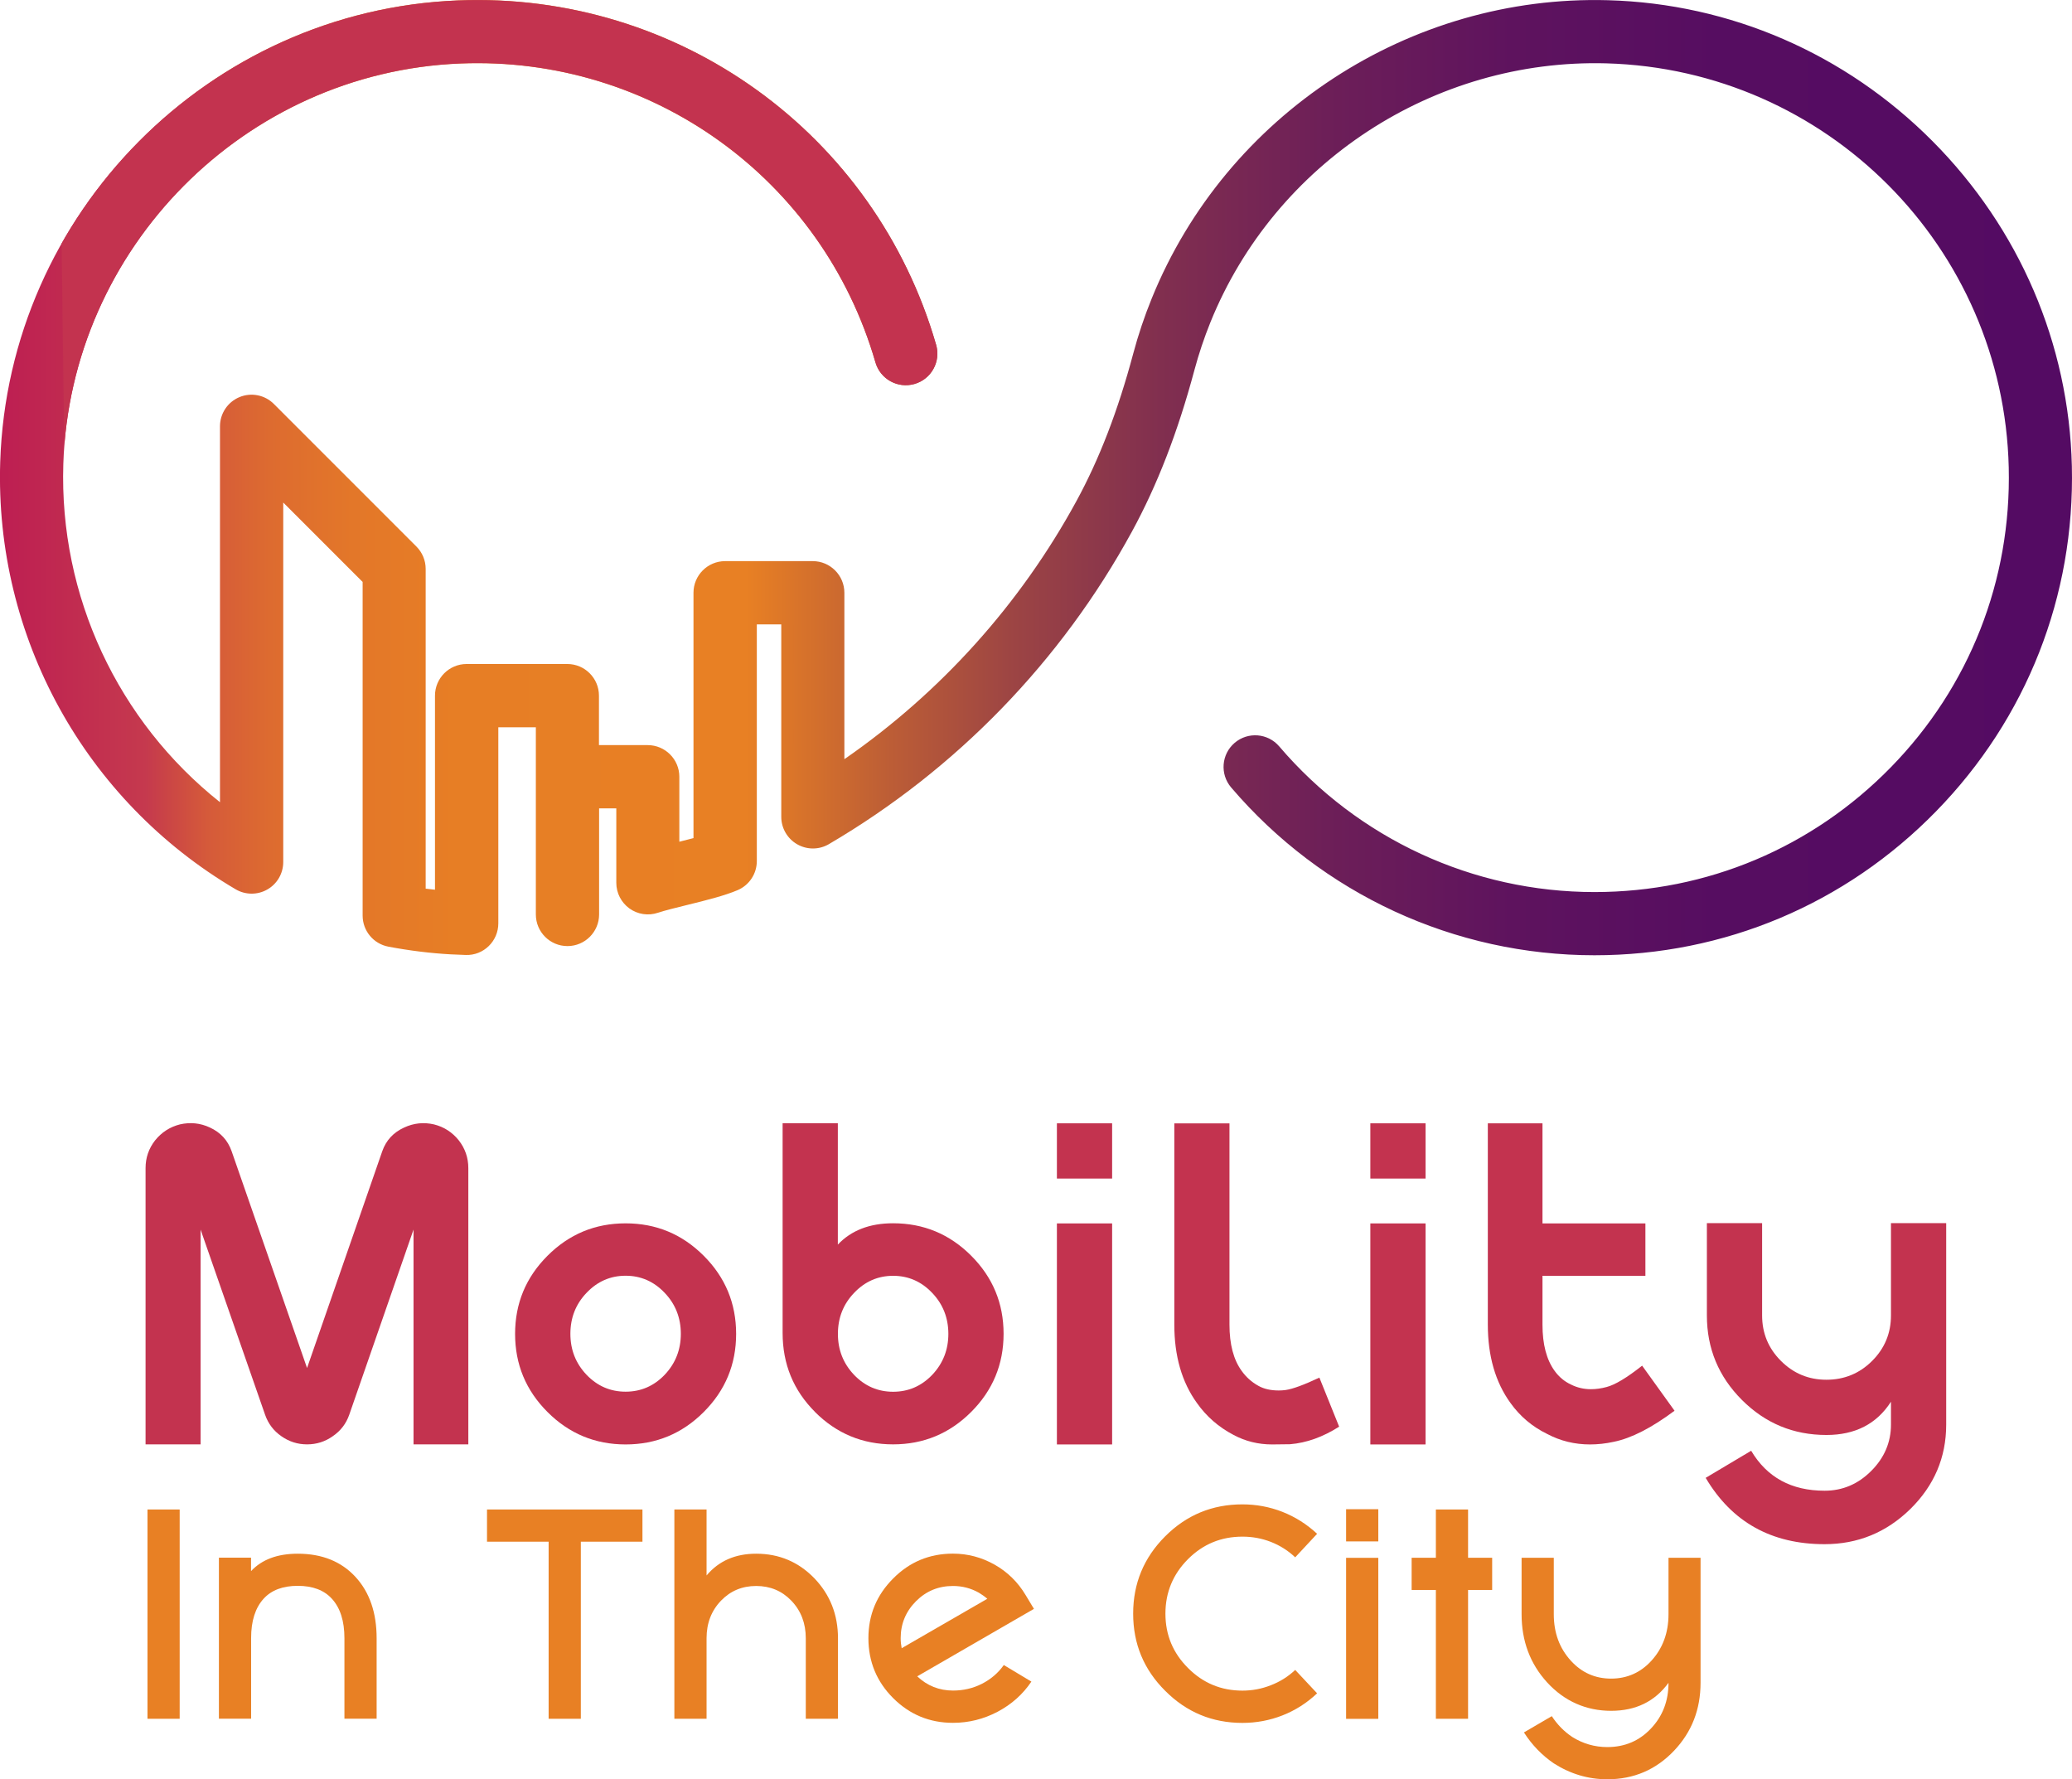 <?xml version="1.0" encoding="UTF-8"?><svg id="Layer_1" xmlns="http://www.w3.org/2000/svg" xmlns:xlink="http://www.w3.org/1999/xlink" viewBox="0 0 291.52 250.28"><defs><style>.cls-1{fill:none;}.cls-2{fill:url(#linear-gradient);}.cls-3{clip-path:url(#clippath);}.cls-4{fill:#e88024;}.cls-5{fill:#c3334f;}</style><clipPath id="clippath"><path class="cls-1" d="M224.34,134.37c-19.7,0-38.33-8.61-51.13-23.61-1.59-1.87-1.37-4.67,.5-6.27,1.87-1.59,4.67-1.37,6.27,.5,11.11,13.02,27.28,20.49,44.36,20.49,15.83,0,30.64-6.24,41.71-17.57,11.06-11.32,16.94-26.29,16.57-42.14-.73-31.02-25.6-55.99-56.62-56.86-24.24-.66-46.61,13.96-55.7,36.42-.88,2.18-1.64,4.44-2.25,6.72-2.34,8.74-5.22,16.17-8.79,22.72-9.95,18.24-24.7,33.45-42.64,43.97-1.38,.81-3.08,.81-4.46,.02-1.38-.79-2.24-2.26-2.24-3.86v-27.07h-3.44v33.29c0,1.78-1.06,3.39-2.7,4.09-1.85,.79-4.51,1.45-7.08,2.08-1.55,.38-3.16,.78-4.13,1.1-1.36,.46-2.85,.23-4.01-.6-1.16-.84-1.85-2.18-1.85-3.61v-10.47h-2.42v14.92c0,2.45-1.99,4.45-4.45,4.45s-4.45-1.99-4.45-4.45v-26.33h-5.28v27.58c0,1.2-.48,2.35-1.34,3.19-.86,.84-2.01,1.3-3.22,1.26-.73-.02-1.46-.05-2.18-.09-2.84-.16-5.77-.52-8.73-1.08-2.1-.4-3.62-2.23-3.62-4.37v-46.93l-11.17-11.17v50.57c0,1.59-.85,3.07-2.24,3.86-1.38,.79-3.09,.78-4.46-.03C11.94,112.61-.76,89.57,.03,64.97,1.16,29.97,29.44,1.46,64.42,.06c31.02-1.25,58.69,18.68,67.29,48.45,.68,2.36-.68,4.82-3.04,5.5-2.36,.68-4.82-.68-5.5-3.04-7.47-25.83-31.48-43.12-58.4-42.04-30.35,1.22-54.88,25.96-55.86,56.32-.6,18.62,7.7,36.2,22.04,47.59V59.97c0-1.8,1.08-3.42,2.74-4.11,1.66-.69,3.57-.31,4.84,.96l20.06,20.06c.83,.83,1.3,1.96,1.3,3.14v44.98c.44,.06,.88,.11,1.31,.15v-27.3c0-2.45,1.99-4.45,4.45-4.45h14.17c2.45,0,4.45,1.99,4.45,4.45v6.96h6.86c2.45,0,4.45,1.99,4.45,4.45v9.14c.67-.17,1.35-.34,1.99-.51v-34.51c0-2.45,1.99-4.45,4.45-4.45h12.33c2.45,0,4.45,1.99,4.45,4.45v23.41c13.54-9.37,24.73-21.79,32.64-36.29,3.23-5.92,5.85-12.71,8-20.76,.7-2.63,1.58-5.24,2.6-7.75C172.53,16.12,198.33-.75,226.24,.03c17.19,.48,33.4,7.51,45.64,19.81,12.24,12.3,19.21,28.53,19.62,45.72,.43,18.26-6.35,35.51-19.1,48.56-12.75,13.06-29.82,20.25-48.07,20.25Z"/></clipPath><linearGradient id="linear-gradient" x1="0" y1="67.18" x2="291.52" y2="67.18" gradientUnits="userSpaceOnUse"><stop offset="0" stop-color="#bd1e52"/><stop offset=".07" stop-color="#c5394e"/><stop offset=".08" stop-color="#ca4446"/><stop offset=".1" stop-color="#d55a3a"/><stop offset=".13" stop-color="#dd6b30"/><stop offset=".17" stop-color="#e37729"/><stop offset=".22" stop-color="#e77e25"/><stop offset=".36" stop-color="#e88024"/><stop offset=".37" stop-color="#e27b26"/><stop offset=".43" stop-color="#bc5d36"/><stop offset=".49" stop-color="#9c4444"/><stop offset=".56" stop-color="#812f4f"/><stop offset=".64" stop-color="#6d1f58"/><stop offset=".73" stop-color="#5e135e"/><stop offset=".83" stop-color="#560d61"/><stop offset="1" stop-color="#540b63"/></linearGradient></defs><g class="cls-3"><g><path class="cls-2" d="M224.34,134.37c-19.7,0-38.33-8.61-51.13-23.61-1.59-1.87-1.37-4.67,.5-6.27,1.87-1.59,4.67-1.37,6.27,.5,11.11,13.02,27.28,20.49,44.36,20.49,15.83,0,30.64-6.24,41.71-17.57,11.06-11.32,16.94-26.29,16.57-42.14-.73-31.02-25.6-55.99-56.62-56.86-24.24-.66-46.61,13.96-55.7,36.42-.88,2.18-1.64,4.44-2.25,6.72-2.34,8.74-5.22,16.17-8.79,22.72-9.95,18.24-24.7,33.45-42.64,43.97-1.38,.81-3.08,.81-4.46,.02-1.38-.79-2.24-2.26-2.24-3.86v-27.07h-3.44v33.29c0,1.78-1.06,3.39-2.7,4.09-1.85,.79-4.51,1.45-7.08,2.08-1.55,.38-3.16,.78-4.13,1.1-1.36,.46-2.85,.23-4.01-.6-1.16-.84-1.85-2.18-1.85-3.61v-10.47h-2.42v14.92c0,2.45-1.99,4.45-4.45,4.45s-4.45-1.99-4.45-4.45v-26.33h-5.28v27.58c0,1.2-.48,2.35-1.34,3.19-.86,.84-2.01,1.3-3.22,1.26-.73-.02-1.46-.05-2.18-.09-2.84-.16-5.77-.52-8.73-1.08-2.1-.4-3.62-2.23-3.62-4.37v-46.93l-11.17-11.17v50.57c0,1.59-.85,3.07-2.24,3.86-1.38,.79-3.09,.78-4.46-.03C11.94,112.61-.76,89.57,.03,64.97,1.16,29.97,29.44,1.46,64.42,.06c31.02-1.25,58.69,18.68,67.29,48.45,.68,2.36-.68,4.82-3.04,5.5-2.36,.68-4.82-.68-5.5-3.04-7.47-25.83-31.48-43.12-58.4-42.04-30.35,1.22-54.88,25.96-55.86,56.32-.6,18.62,7.7,36.2,22.04,47.59V59.97c0-1.8,1.08-3.42,2.74-4.11,1.66-.69,3.57-.31,4.84,.96l20.06,20.06c.83,.83,1.3,1.96,1.3,3.14v44.98c.44,.06,.88,.11,1.31,.15v-27.3c0-2.45,1.99-4.45,4.45-4.45h14.17c2.45,0,4.45,1.99,4.45,4.45v6.96h6.86c2.45,0,4.45,1.99,4.45,4.45v9.14c.67-.17,1.35-.34,1.99-.51v-34.51c0-2.45,1.99-4.45,4.45-4.45h12.33c2.45,0,4.45,1.99,4.45,4.45v23.41c13.54-9.37,24.73-21.79,32.64-36.29,3.23-5.92,5.85-12.71,8-20.76,.7-2.63,1.58-5.24,2.6-7.75C172.53,16.12,198.33-.75,226.24,.03c17.19,.48,33.4,7.51,45.64,19.81,12.24,12.3,19.21,28.53,19.62,45.72,.43,18.26-6.35,35.51-19.1,48.56-12.75,13.06-29.82,20.25-48.07,20.25Z"/><polygon class="cls-5" points="137.78 54.35 15.3 54.35 9.05 62.86 7.96 -18.5 137.78 -18.5 137.78 54.35"/></g></g><g><path class="cls-5" d="M20.48,203.17v-38.86c0-1.46,.45-2.76,1.34-3.9,.92-1.14,2.08-1.89,3.5-2.25,1.46-.33,2.86-.19,4.21,.44,1.5,.69,2.52,1.8,3.06,3.34l10.61,30.49,10.58-30.49c.54-1.54,1.57-2.65,3.09-3.34,1.33-.62,2.73-.77,4.18-.44,1.41,.35,2.58,1.1,3.5,2.25,.89,1.14,1.34,2.45,1.34,3.9v38.86h-7.71v-30.21l-9.05,26.06c-.44,1.25-1.21,2.25-2.31,3-1.08,.77-2.29,1.15-3.62,1.15s-2.52-.38-3.62-1.15c-1.08-.75-1.84-1.75-2.28-3l-9.08-26.06v30.21h-7.74Z"/><path class="cls-5" d="M99.01,176.64c3.04,3.04,4.56,6.7,4.56,10.99s-1.52,7.95-4.56,10.99c-3.04,3.04-6.7,4.56-10.99,4.56s-7.95-1.52-10.99-4.56c-3.04-3.04-4.56-6.7-4.56-10.99s1.52-7.95,4.56-10.99c3.04-3.04,6.7-4.56,10.99-4.56s7.95,1.52,10.99,4.56Zm-10.99,2.81c-2.14,0-3.97,.8-5.49,2.4-1.52,1.58-2.28,3.51-2.28,5.77s.76,4.17,2.28,5.77c1.52,1.58,3.35,2.37,5.49,2.37s3.97-.79,5.49-2.37c1.52-1.6,2.28-3.53,2.28-5.77s-.76-4.19-2.28-5.77c-1.52-1.6-3.35-2.4-5.49-2.4Z"/><path class="cls-5" d="M114.67,198.61c-3.04-3.04-4.56-6.74-4.56-11.11v-29.5h7.77v17.07c1.89-2,4.48-3,7.77-3,4.29,0,7.95,1.52,10.99,4.56,3.04,3.04,4.56,6.7,4.56,10.99s-1.52,7.95-4.56,10.99c-3.04,3.04-6.7,4.56-10.99,4.56s-7.95-1.52-10.99-4.56Zm10.99-2.84c2.14,0,3.97-.79,5.49-2.37,1.52-1.6,2.28-3.53,2.28-5.77s-.76-4.19-2.28-5.77c-1.52-1.6-3.35-2.4-5.49-2.4s-3.97,.8-5.49,2.4c-1.52,1.58-2.28,3.51-2.28,5.77s.76,4.17,2.28,5.77c1.52,1.58,3.35,2.37,5.49,2.37Z"/><path class="cls-5" d="M156.47,158.01v7.77h-7.77v-7.77h7.77Zm0,14.08v31.09h-7.77v-31.09h7.77Z"/><path class="cls-5" d="M172.98,158.01v28.31c0,2.77,.57,4.94,1.72,6.52,.62,.87,1.4,1.57,2.34,2.09,.77,.44,1.73,.66,2.87,.66,.31,0,.62-.02,.94-.06,1.02-.14,2.61-.73,4.78-1.75l2.78,6.9c-2.29,1.46-4.59,2.28-6.9,2.47-.9,.02-1.74,.03-2.53,.03-1.96,0-3.77-.45-5.43-1.34-2.1-1.1-3.82-2.6-5.15-4.49-2.12-2.93-3.18-6.61-3.18-11.02v-28.31h7.77Z"/><path class="cls-5" d="M200.57,158.01v7.77h-7.77v-7.77h7.77Zm0,14.08v31.09h-7.77v-31.09h7.77Z"/><path class="cls-5" d="M217.02,158.01v14.08h14.48v7.37h-14.48v6.87c0,2.77,.57,4.94,1.72,6.52,.6,.83,1.36,1.47,2.28,1.9,.87,.44,1.81,.66,2.81,.66,.71,0,1.45-.1,2.22-.31,1.19-.31,2.85-1.31,4.99-3l4.56,6.34c-3.23,2.41-6.08,3.87-8.55,4.37-1.14,.25-2.26,.37-3.34,.37-2.16,0-4.17-.49-6.02-1.47-2.1-1.02-3.83-2.48-5.18-4.37-2.12-2.93-3.18-6.61-3.18-11.02v-28.31h7.71Z"/><path class="cls-5" d="M256.72,209.69c2.52,0,4.7-.93,6.55-2.78,1.85-1.85,2.78-4.03,2.78-6.52v-3.22c-2,3.12-5.03,4.68-9.08,4.68-4.64,0-8.6-1.64-11.89-4.93-3.29-3.29-4.93-7.25-4.93-11.89v-12.98h7.77v12.98c0,2.5,.88,4.63,2.65,6.4,1.77,1.77,3.9,2.65,6.4,2.65s4.66-.88,6.43-2.65c1.77-1.77,2.65-3.9,2.65-6.4v-12.98h7.77v28.34c0,4.62-1.69,8.58-5.06,11.89-3.37,3.29-7.39,4.93-12.05,4.93-7.47,0-13.05-3.11-16.73-9.33l6.4-3.81c2.23,3.75,5.67,5.62,10.33,5.62Z"/></g><g><path class="cls-4" d="M25.28,212.33v29.44h-4.53v-29.44h4.53Z"/><path class="cls-4" d="M35.32,219.12v1.88c1.52-1.63,3.71-2.45,6.57-2.45,3.41,0,6.12,1.09,8.12,3.26,1.99,2.16,2.98,5.04,2.98,8.63v11.32h-4.53v-11.32c0-2.42-.59-4.28-1.78-5.57-1.1-1.2-2.7-1.8-4.79-1.8s-3.69,.6-4.79,1.8c-1.18,1.29-1.77,3.14-1.77,5.55v11.34h-4.53v-22.65h4.53Z"/><path class="cls-4" d="M81.72,216.86v24.91h-4.53v-24.91h-8.67v-4.53h21.87v4.53h-8.67Z"/><path class="cls-4" d="M99.41,221.61c1.71-2.04,4.04-3.06,6.98-3.06,3.24,0,5.97,1.16,8.2,3.47,2.2,2.3,3.31,5.11,3.31,8.43v11.32h-4.53v-11.32c0-2.12-.68-3.89-2.04-5.3-1.32-1.37-2.97-2.06-4.94-2.06s-3.62,.69-4.94,2.06c-1.36,1.41-2.04,3.18-2.04,5.28v11.34h-4.53v-29.44h4.53v9.28Z"/><path class="cls-4" d="M140.34,240.79c-1.96,1.03-4.05,1.55-6.26,1.55-3.29,0-6.09-1.16-8.41-3.47s-3.49-5.14-3.49-8.43,1.16-6.08,3.49-8.41c2.31-2.33,5.11-3.49,8.41-3.49,2.08,0,4.03,.52,5.86,1.55,1.82,1.03,3.27,2.46,4.35,4.26l1.18,1.96-16.42,9.49c1.41,1.33,3.09,2,5.04,2,1.44,0,2.79-.31,4.04-.94,1.26-.64,2.3-1.52,3.1-2.65l3.88,2.33c-1.21,1.8-2.8,3.21-4.75,4.24Zm-13.49-8.94l12.06-6.96c-.38-.33-.78-.61-1.2-.86-1.12-.63-2.33-.94-3.63-.94-2.04,0-3.77,.71-5.2,2.14s-2.16,3.18-2.16,5.2c0,.48,.05,.95,.14,1.41Z"/><path class="cls-4" d="M178.78,216.88c-1.27-.49-2.59-.73-3.98-.73-2.99,0-5.54,1.05-7.65,3.16s-3.18,4.68-3.18,7.67,1.06,5.54,3.18,7.65c2.11,2.12,4.66,3.18,7.65,3.18,1.39,0,2.71-.25,3.98-.75,1.31-.5,2.45-1.22,3.45-2.16l3.08,3.29c-1.44,1.36-3.06,2.39-4.86,3.1-1.81,.71-3.69,1.06-5.65,1.06-4.24,0-7.86-1.5-10.86-4.51-3.01-2.99-4.51-6.61-4.51-10.86s1.5-7.87,4.51-10.88c2.99-2.99,6.61-4.49,10.86-4.49,1.96,0,3.84,.35,5.65,1.06,1.79,.71,3.41,1.73,4.86,3.08l-3.08,3.31c-.99-.94-2.14-1.67-3.45-2.18Z"/><path class="cls-4" d="M193.92,212.29v4.53h-4.53v-4.53h4.53Zm0,6.84v22.65h-4.53v-22.65h4.53Z"/><path class="cls-4" d="M206.55,212.33v6.79h3.39v4.53h-3.39v18.12h-4.53v-18.12h-3.41v-4.53h3.41v-6.79h4.53Z"/><path class="cls-4" d="M221.16,244.3c1.54,.97,3.2,1.45,4.98,1.45,2.45,0,4.5-.87,6.14-2.61,1.65-1.74,2.47-3.88,2.47-6.43-1.92,2.63-4.61,3.94-8.08,3.94s-6.56-1.33-9-4c-2.39-2.62-3.59-5.82-3.59-9.59v-7.94h4.53v7.94c0,2.61,.8,4.79,2.41,6.55,1.52,1.67,3.41,2.51,5.65,2.51s4.15-.84,5.67-2.51c1.6-1.75,2.41-3.94,2.41-6.55v-7.94h4.51v17.59c0,3.74-1.24,6.92-3.71,9.53-2.54,2.69-5.68,4.04-9.41,4.04-2.69,0-5.2-.75-7.53-2.24-1.67-1.14-3.07-2.59-4.2-4.35l3.92-2.29c.77,1.18,1.72,2.15,2.84,2.9Z"/></g></svg>